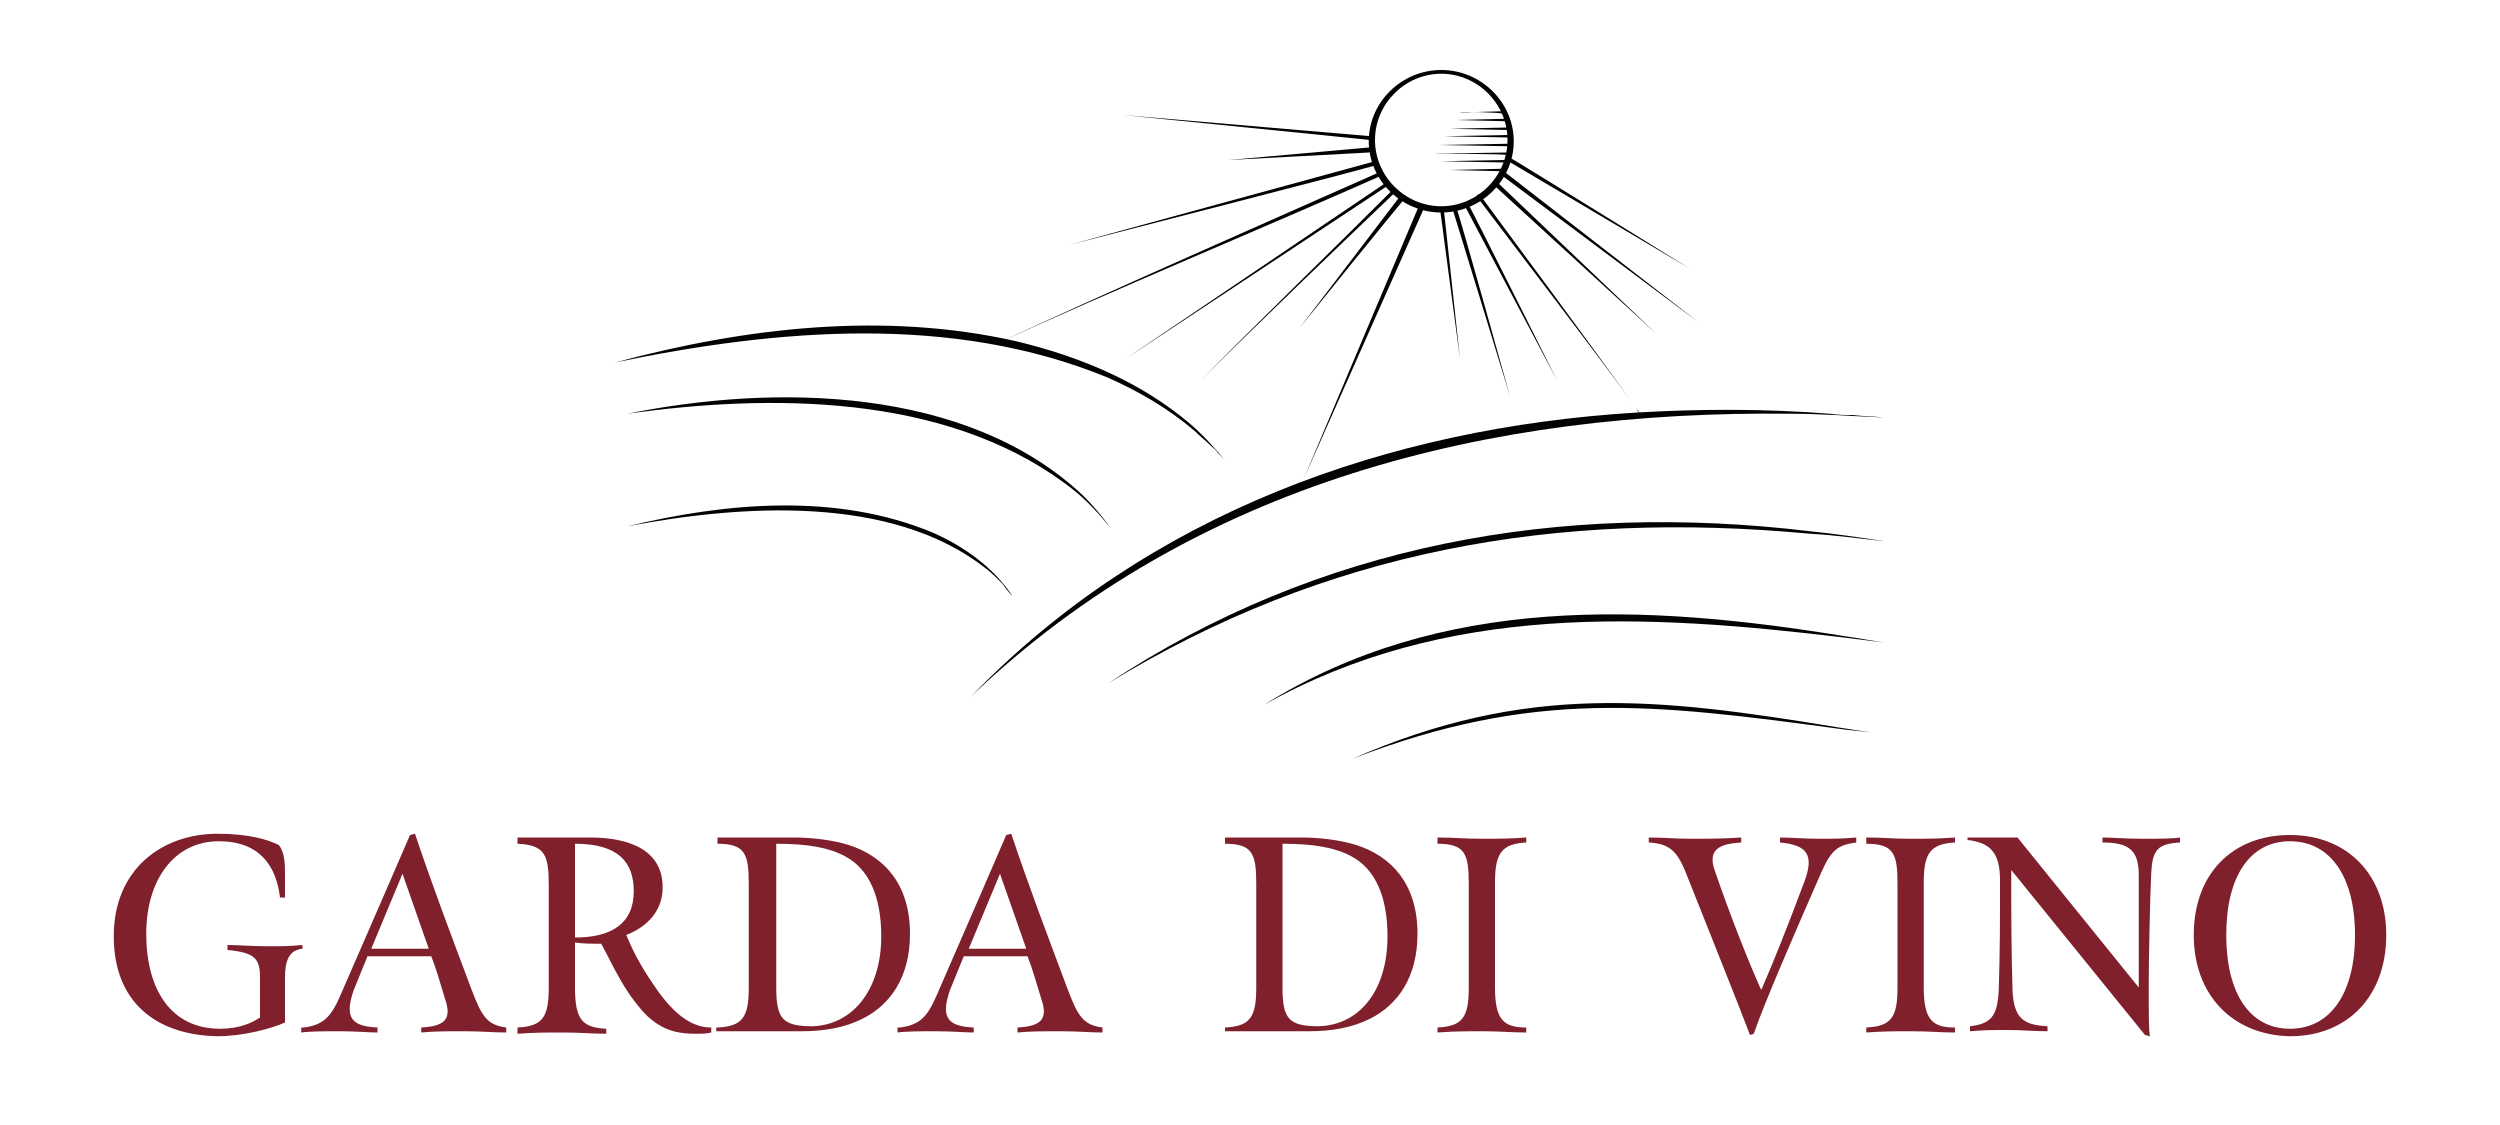 <?xml version="1.0" encoding="utf-8"?>
<!-- Generator: Adobe Illustrator 26.3.1, SVG Export Plug-In . SVG Version: 6.00 Build 0)  -->
<svg version="1.1" id="Livello_1" xmlns="http://www.w3.org/2000/svg" xmlns:xlink="http://www.w3.org/1999/xlink" x="0px" y="0px"
	 viewBox="0 0 200 90" style="enable-background:new 0 0 200 90;" xml:space="preserve">
<style type="text/css">
	.st0{fill:#80202C;}
	.st1{fill:#020203;}
	.st2{fill:none;}
</style>
<g>
	<g>
		<path class="st0" d="M9.1,74.9c0-5.4,3.9-8.2,8.3-8.2c2.6,0,4.1,0.5,4.9,0.9c0.5,0.6,0.5,1.6,0.5,2.5l0,1.7h-0.4
			c-0.3-2.5-1.6-4.5-4.9-4.5c-3.5,0-5.8,3-5.8,7.4c0,4.5,2,7.6,5.9,7.6c1.6,0,2.6-0.5,3.2-0.9v-3.2c0-1.5-0.4-2-2.6-2.2v-0.4
			c0.9,0,1.9,0.1,3.3,0.1c1.1,0,1.6,0,2.7-0.1v0.3c-1.1,0.1-1.4,1-1.4,2.3c0,1.5,0,2.9,0,3.6c-1.1,0.5-3.4,1.1-5.4,1.1
			C12.4,82.8,9.1,80.1,9.1,74.9z"/>
		<path class="st0" d="M24.3,82.2c1.6-0.2,2.2-0.9,2.9-2.5c1.8-4.1,5.6-12.9,5.6-12.9l0.4-0.1c1.4,4.2,3,8.4,4.5,12.4
			c0.8,2.1,1.2,2.9,2.8,3.1v0.4c-1,0-2-0.1-3.3-0.1c-1.5,0-2.5,0-3.5,0.1v-0.4c1.8-0.1,2.5-0.6,1.9-2.3c-0.4-1.3-0.7-2.4-1.1-3.4
			h-5.1c0,0-0.7,1.7-1.1,2.7c-0.8,2.3-0.1,2.9,1.9,3v0.4c-0.7,0-1.7-0.1-3-0.1c-1.2,0-2.4,0-3.1,0.1V82.2z M34.3,75.9
			c-0.7-2-1.4-4-2.1-6l-2.5,6H34.3z"/>
		<path class="st0" d="M41.4,82.2c2.1-0.1,2.5-0.9,2.5-3.3v-8.1c0-2.4-0.3-3.2-2.5-3.3V67h5.8c3.3,0,6,1.1,5.8,4.3
			c-0.1,1.5-1.1,2.8-2.9,3.5c0.5,1.2,1.1,2.4,2.2,4c1.8,2.7,3.3,3.4,4.6,3.4v0.4c-0.4,0.1-0.7,0.1-1.3,0.1c-1.8,0-2.8-0.5-3.8-1.4
			c-0.7-0.7-1.4-1.6-2.1-2.8c-0.7-1.2-1.1-2.1-1.6-3c-0.7,0-1.5,0-2.1-0.1v3.6c0,2.6,0.6,3.2,2.5,3.3v0.4c-1.2,0-2-0.1-3.5-0.1
			c-1.4,0-2.2,0-3.6,0.1V82.2z M50.7,71.3c0-2.3-1.2-3.8-4.7-3.8c0,1,0,1.6,0,2.6v4.9C48.9,75,50.7,73.9,50.7,71.3z"/>
		<path class="st0" d="M57.4,82.2c2-0.1,2.5-0.8,2.5-3.2v-8.3c0-2.4-0.3-3.2-2.5-3.2V67h6.1c1.5,0,3.1,0.2,4.4,0.6
			c2.8,0.9,4.9,3.1,4.9,7.1c0,3.5-1.6,5.7-3.8,6.8c-1.4,0.7-3,1-4.9,1h-6.8V82.2z M70.5,74.9c0-3.2-1-5.4-2.9-6.4
			c-1.3-0.7-3-1-5.5-1c0,0.6,0,2,0,3.2V79c0,2.5,0.5,3.1,2.9,3.1C68.2,82,70.5,79.2,70.5,74.9z"/>
		<path class="st0" d="M72,82.2c1.6-0.2,2.2-0.9,2.9-2.5c1.8-4.1,5.6-12.9,5.6-12.9l0.4-0.1c1.4,4.2,3,8.4,4.5,12.4
			c0.8,2.1,1.2,2.9,2.8,3.1v0.4c-1,0-2-0.1-3.3-0.1c-1.5,0-2.5,0-3.5,0.1v-0.4c1.8-0.1,2.5-0.6,1.9-2.3c-0.4-1.3-0.7-2.4-1.1-3.4
			h-5.1c0,0-0.7,1.7-1.1,2.7c-0.8,2.3-0.1,2.9,1.9,3v0.4c-0.7,0-1.7-0.1-3-0.1c-1.2,0-2.4,0-3.1,0.1V82.2z M82.1,75.9
			c-0.7-2-1.4-4-2.1-6l-2.5,6H82.1z"/>
		<path class="st0" d="M98,82.2c2-0.1,2.5-0.8,2.5-3.2v-8.3c0-2.4-0.3-3.2-2.5-3.2V67h6.1c1.5,0,3.1,0.2,4.4,0.6
			c2.8,0.9,4.9,3.1,4.9,7.1c0,3.5-1.6,5.7-3.8,6.8c-1.4,0.7-3,1-4.9,1H98V82.2z M111,74.9c0-3.2-1-5.4-2.9-6.4c-1.3-0.7-3-1-5.5-1
			c0,0.6,0,2,0,3.2V79c0,2.5,0.5,3.1,2.9,3.1C108.8,82,111,79.2,111,74.9z"/>
		<path class="st0" d="M115,82.2c2-0.1,2.5-0.8,2.5-3.2v-8.3c0-2.4-0.3-3.2-2.5-3.2V67c1.4,0,2.1,0.1,3.5,0.1c1.4,0,2.2,0,3.6-0.1
			v0.4c-2,0.1-2.5,0.9-2.5,3.2V79c0,2.6,0.7,3.2,2.5,3.2v0.4c-1.2,0-2-0.1-3.5-0.1c-1.3,0-2.2,0-3.6,0.1V82.2z"/>
		<path class="st0" d="M135.1,70.4c-0.8-2.1-1.3-2.9-3.2-3V67c1.2,0,2.1,0.1,3.3,0.1c1.4,0,2.6,0,4.1-0.1v0.4
			c-1.5,0.1-2.8,0.4-2.1,2.3c1.2,3.5,2.7,7.3,3.7,9.5c1-2.3,2-4.8,3.5-8.8c0.7-2,0.2-2.8-2-3V67c0.9,0,1.9,0.1,3.1,0.1
			c1.2,0,1.8,0,3-0.1v0.4c-1.5,0.2-2,0.6-2.8,2.4c-2.1,4.8-4.5,10.3-5.4,12.9l-0.3,0.1C138.9,79.9,137,75.2,135.1,70.4z"/>
		<path class="st0" d="M149.3,82.2c2-0.1,2.5-0.8,2.5-3.2v-8.3c0-2.4-0.3-3.2-2.5-3.2V67c1.4,0,2.1,0.1,3.5,0.1c1.4,0,2.2,0,3.6-0.1
			v0.4c-2,0.1-2.5,0.9-2.5,3.2V79c0,2.6,0.7,3.2,2.5,3.2v0.4c-1.2,0-2-0.1-3.5-0.1c-1.3,0-2.2,0-3.6,0.1V82.2z"/>
		<path class="st0" d="M171.6,82.8l-10.7-13.2c0,3.8,0,6,0.1,9.6c0.1,2.3,0.9,2.8,2.8,2.9v0.4c-1.1,0-2-0.1-3.2-0.1
			c-1.1,0-1.9,0-3,0.1v-0.4c1.6-0.2,2.2-0.7,2.3-2.9c0.1-3.3,0.1-5,0.1-8.8c0-2.2-0.8-3-2.6-3.2V67c0.8,0,1.3,0,2.1,0
			c0.7,0,1.2,0,1.9,0l9.7,12c0-3.6,0-6.8,0-9c0-2-0.8-2.6-2.9-2.6V67c0.7,0,1.9,0.1,3.2,0.1c1.2,0,2.4,0,3-0.1v0.4
			c-1.8,0.1-2.2,0.6-2.3,2.4c-0.1,1.9-0.2,7.1-0.2,8.8c0,2.9,0,3.9,0.1,4.3L171.6,82.8z"/>
		<path class="st0" d="M175.5,74.8c0-4.9,3.1-8,7.7-8c4.6,0,7.7,3.2,7.7,8c0,4.9-3.1,8.1-7.7,8.1C178.6,82.8,175.5,79.6,175.5,74.8z
			 M188.4,74.8c0-4.7-2-7.5-5.2-7.5c-3.2,0-5.1,2.8-5.1,7.5c0,4.7,1.9,7.5,5.1,7.5C186.4,82.3,188.4,79.5,188.4,74.8z"/>
	</g>
	<g>
		<path class="st1" d="M108.2,60.7c13.9-6.1,24.4-4.9,38.9-2.5c0,0,2.6,0.4,2.6,0.4c-0.7-0.1-2-0.2-2.6-0.3
			C132.2,56.3,122.7,55.1,108.2,60.7L108.2,60.7z"/>
		<path class="st1" d="M101.1,56.4c14.2-8.9,30.6-8.1,46.5-5.5c0.8,0.1,2.4,0.4,3.1,0.5c-0.8-0.1-2.4-0.3-3.2-0.4
			C131.6,49.1,115.7,48.2,101.1,56.4L101.1,56.4z"/>
		<path class="st1" d="M88.6,54.7c16.9-11.2,36.2-14.6,56.2-12.2c2,0.2,4,0.5,6,0.8c-2-0.2-4-0.5-6-0.6
			C124.5,40.8,106.1,44,88.6,54.7L88.6,54.7z"/>
		<path class="st1" d="M77.7,55.7c14.1-14.6,33.3-21.5,53.3-22.7c5.1-0.3,10.3-0.3,15.4,0.1c0.7,0.1,1.2,0.1,1.8,0.1
			c0.8,0.1,1.6,0.1,2.5,0.2c-2.5-0.1-4.9-0.3-7.4-0.3C119.2,32.8,95.6,38.6,77.7,55.7L77.7,55.7z"/>
		<path class="st1" d="M49.2,29c10.4-2.8,21.5-4.1,32.1-1.7c5,1.2,9.9,3.2,13.9,6.6c0.7,0.6,1.4,1.3,2,2c0.2,0.2,0.6,0.7,0.8,0.9
			c0,0-0.6-0.6-0.6-0.6c-0.1-0.2-0.4-0.4-0.6-0.6c-0.4-0.4-0.8-0.7-1.2-1.1c-2.1-1.8-4.5-3.2-7-4.3C76.2,25.1,62.2,26.3,49.2,29
			L49.2,29z"/>
		<path class="st1" d="M50.2,33.1c11.8-2.4,27.1-2.2,36.4,6.5c0.8,0.8,1.6,1.7,2.2,2.6c-1.1-1.4-2.3-2.6-3.7-3.6
			C75.4,31.5,61.6,31.5,50.2,33.1L50.2,33.1z"/>
		<path class="st1" d="M50.2,42.1c7.9-1.9,16.7-2.7,24.4,0.5c2.5,1.1,4.9,2.8,6.4,5.1c-0.3-0.3-0.6-0.7-0.8-1
			c-0.4-0.4-0.9-0.9-1.3-1.2C71.3,39.5,59.2,40.4,50.2,42.1L50.2,42.1z"/>
		<g>
			<path class="st2" d="M110.4,9.1"/>
		</g>
		<path class="st1" d="M115.3,17c-3.2,0-5.8-2.6-5.8-5.7s2.6-5.7,5.8-5.7c3.2,0,5.8,2.6,5.8,5.7S118.5,17,115.3,17z M115.3,5.9
			c-2.9,0-5.3,2.4-5.3,5.3c0,2.9,2.4,5.3,5.3,5.3s5.3-2.4,5.3-5.3C120.6,8.3,118.2,5.9,115.3,5.9z"/>
		<path class="st1" d="M116.8,9l3.4-0.1c0,0,0.1,0,0.1,0.1c0,0,0,0.1-0.1,0.1C120.2,9,116.8,8.9,116.8,9L116.8,9z"/>
		<path class="st1" d="M116.5,9.6l4-0.1c0,0,0.1,0,0.1,0.1c0,0,0,0.1-0.1,0.1C120.4,9.7,116.5,9.6,116.5,9.6L116.5,9.6z"/>
		<path class="st1" d="M116,10.3l4.6-0.1c0,0,0.1,0,0.1,0.1c0,0,0,0.1-0.1,0.1C120.6,10.4,116,10.3,116,10.3L116,10.3z"/>
		<path class="st1" d="M115.5,10.9l5.2-0.1c0.1,0,0.1,0.2,0,0.2C120.7,11,115.5,10.9,115.5,10.9L115.5,10.9z"/>
		<path class="st1" d="M115.1,11.6l5.6-0.1c0.1,0,0.1,0.2,0,0.2C120.7,11.7,115.1,11.6,115.1,11.6L115.1,11.6z"/>
		<path class="st1" d="M114.6,12.3l5.9-0.1c0,0,0.1,0,0.1,0.1c0,0,0,0.1-0.1,0.1C120.5,12.3,114.6,12.3,114.6,12.3L114.6,12.3z"/>
		<path class="st1" d="M115.3,12.9l5.1-0.1c0,0,0.1,0,0.1,0.1c0,0,0,0.1-0.1,0.1C120.4,13,115.3,12.9,115.3,12.9L115.3,12.9z"/>
		<path class="st1" d="M116,13.6l4.2-0.1c0,0,0.1,0,0.1,0.1c0,0,0,0.1-0.1,0.1C120.2,13.7,116,13.6,116,13.6L116,13.6z"/>
		<path class="st1" d="M89.8,9.2l19.9,1.7c0.1,0,0.1,0.1,0.1,0.2c0,0.1-0.1,0.1-0.2,0.1C109.7,11.2,89.8,9.2,89.8,9.2L89.8,9.2z"/>
		<path class="st1" d="M98.3,12.8l11.2-1c0.1,0,0.2,0.1,0.2,0.2s-0.1,0.2-0.2,0.2C109.6,12.2,98.3,12.8,98.3,12.8L98.3,12.8z"/>
		<path class="st1" d="M85.5,19.6l24.5-6.7c0.1,0,0.2,0,0.2,0.1c0,0.1,0,0.2-0.1,0.2C110.1,13.3,85.5,19.6,85.5,19.6L85.5,19.6z"/>
		<path class="st1" d="M79.7,27.5c8.6-4,21.8-9.8,30.6-13.7c0.1,0,0.2,0,0.2,0.1c0,0.1,0,0.2-0.1,0.2C101.6,18,88.4,23.5,79.7,27.5
			L79.7,27.5z"/>
		<path class="st1" d="M111.1,14.8l-21.2,14l21-14.2C111.1,14.4,111.2,14.7,111.1,14.8L111.1,14.8z"/>
		<path class="st1" d="M96.1,30.4c4.3-4.4,10.9-10.8,15.3-15.2c0.1-0.1,0.1-0.1,0.2,0c0.1,0.1,0.1,0.1,0,0.2
			C107.1,19.7,100.5,26,96.1,30.4L96.1,30.4z"/>
		<path class="st1" d="M104,26.2l8-10.5c0.1-0.1,0.2-0.1,0.3,0c0.1,0.1,0.1,0.2,0,0.3C112.3,15.9,104,26.2,104,26.2L104,26.2z"/>
		<path class="st1" d="M135.2,21.5l-14.7-8.7c-0.1-0.1-0.1-0.2-0.1-0.2c0.1-0.1,0.2-0.1,0.2-0.1C120.7,12.5,135.2,21.5,135.2,21.5
			L135.2,21.5z"/>
		<path class="st1" d="M120.3,13.7l15.6,12.1L120.1,14C119.9,13.8,120.1,13.5,120.3,13.7L120.3,13.7z"/>
		<path class="st1" d="M119.7,14.5l12.8,12.2l-13-11.9C119.3,14.6,119.6,14.4,119.7,14.5L119.7,14.5z"/>
		<path class="st1" d="M131.3,33.3c-0.1-0.2-0.3-0.4-0.4-0.6c0,0-0.4-0.6-0.4-0.6c-3.3-4.5-8.9-11.8-12.3-16.3c-0.1-0.1,0-0.2,0-0.2
			c0.1-0.1,0.2,0,0.2,0c3.4,4.6,8.8,11.9,12.1,16.5c0,0,0.4,0.6,0.4,0.6C131.1,32.9,131.3,33.2,131.3,33.3L131.3,33.3z"/>
		<path class="st1" d="M124.6,30.5l-7.4-14c0-0.1,0-0.2,0.1-0.2c0.1,0,0.2,0,0.2,0.1C117.5,16.3,124.6,30.5,124.6,30.5L124.6,30.5z"
			/>
		<path class="st1" d="M120.8,31.7l-4.6-15c0-0.1,0-0.2,0.1-0.2c0.1,0,0.2,0,0.2,0.1C116.6,16.6,120.8,31.7,120.8,31.7L120.8,31.7z"
			/>
		<path class="st1" d="M115.5,16.7l1.3,12l-1.6-12C115.1,16.5,115.4,16.5,115.5,16.7L115.5,16.7z"/>
		<path class="st1" d="M113.9,16.7l-9.6,21.6c0,0,9.2-21.8,9.2-21.8C113.7,16.3,114,16.5,113.9,16.7L113.9,16.7z"/>
	</g>
</g>
</svg>
